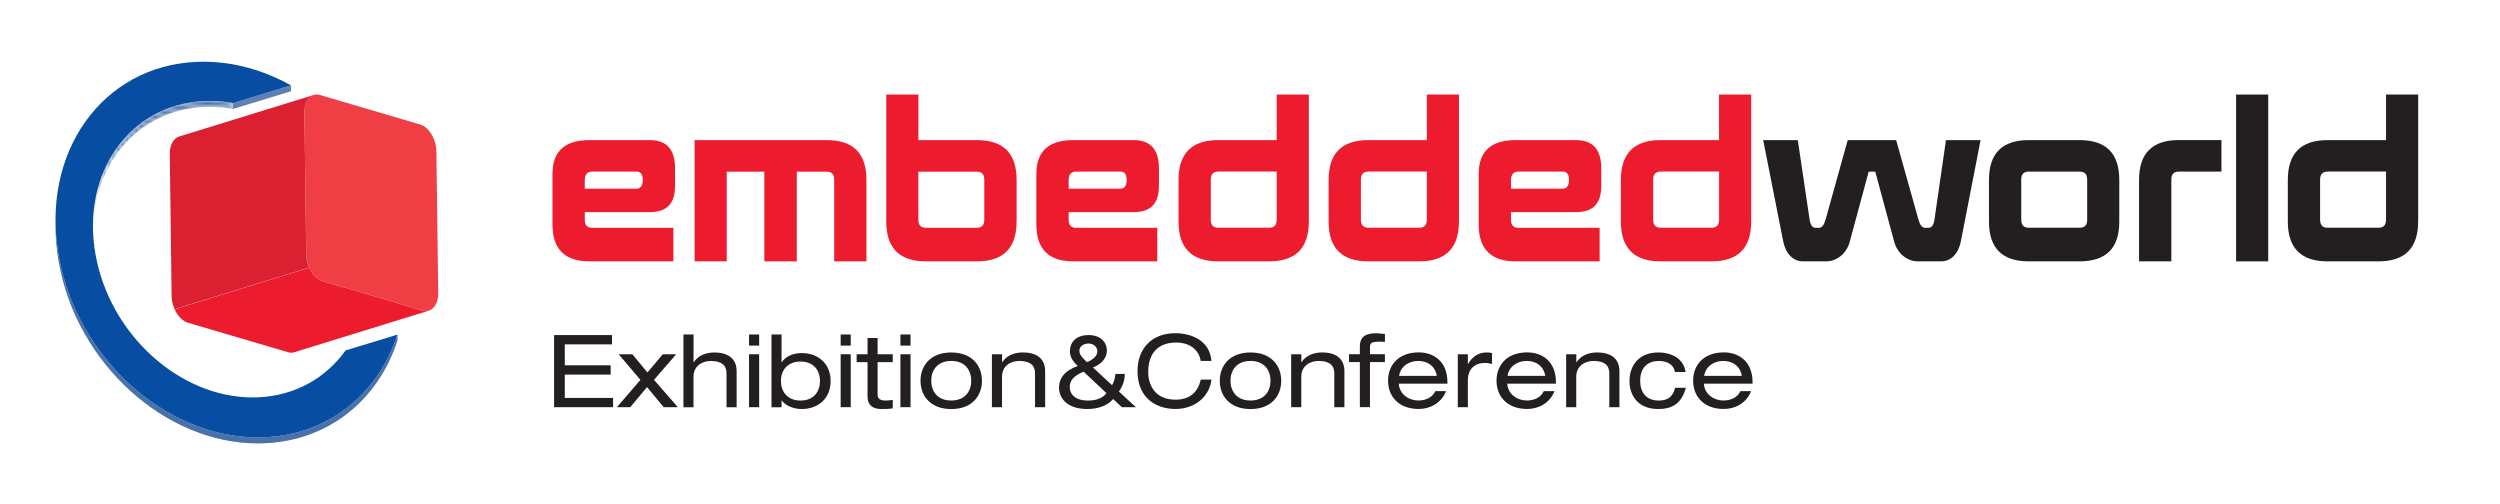 <?xml version="1.0" encoding="UTF-8"?>
<svg id="a" xmlns="http://www.w3.org/2000/svg" width="546" height="110" xmlns:xlink="http://www.w3.org/1999/xlink" viewBox="0 0 546 110">
  <defs>
    <style>
      .cls-1 {
        fill: #074ea2;
      }

      .cls-2 {
        mask: url(#mask-1);
      }

      .cls-3 {
        mask: url(#mask);
      }

      .cls-4 {
        fill: #da2031;
      }

      .cls-5 {
        fill: #fff;
        fill-rule: evenodd;
      }

      .cls-6 {
        fill: #231f20;
      }

      .cls-7 {
        fill: #4971aa;
      }

      .cls-8 {
        fill: #607fb4;
      }

      .cls-9 {
        fill: #ed1b2e;
      }

      .cls-10 {
        fill: #ef3f44;
      }
    </style>
    <mask id="mask" x="20.31" y="22.04" width="30.58" height="28.59" maskUnits="userSpaceOnUse">
      <g id="ar">
        <g id="as">
          <path id="at" class="cls-5" d="M20.31,50.63v-1.3c0-14.98,9.99-26.69,24.39-27.27.36-.01.73-.02,1.1-.02,1.71,0,3.41.16,5.09.46v1.3c-1.68-.3-3.38-.46-5.09-.46-.36,0-.73,0-1.1.02-14.4.58-24.39,12.29-24.39,27.27Z"/>
        </g>
      </g>
    </mask>
    <mask id="mask-1" x="12.12" y="48.05" width="74.68" height="48.78" maskUnits="userSpaceOnUse">
      <g id="ay">
        <g id="az">
          <path id="ba" class="cls-5" d="M12.12,49.36v-1.31c0,2.58.23,5.25.72,7.96,3.96,22.13,23.25,39.52,43.48,39.52.47,0,.95,0,1.42-.03,14.13-.56,24.9-9.58,29.06-22.43v1.3c-4.15,12.85-14.93,21.86-29.06,22.43-.48.02-.95.03-1.42.03-20.23,0-39.52-17.39-43.48-39.52-.49-2.71-.72-5.37-.72-7.95Z"/>
        </g>
      </g>
    </mask>
  </defs>
  <g id="b">
    <g id="c">
      <g id="d">
        <polygon id="e" class="cls-6" points="121.01 73.18 133.67 73.18 133.67 75.21 123.35 75.21 123.35 79.78 133.37 79.78 133.37 81.81 123.35 81.81 123.35 86.91 133.9 86.91 133.9 88.93 121.01 88.93 121.01 73.18"/>
        <polygon id="f" class="cls-6" points="144.75 77.37 147.68 77.37 142.83 82.96 148.04 88.93 144.95 88.93 141.31 84.54 137.65 88.93 134.73 88.93 139.87 82.96 135.11 77.37 138.11 77.37 141.4 81.35 144.75 77.37"/>
        <path id="g" class="cls-6" d="M149.27,73.05h2.2v6.07h.04c1.04-1.61,2.87-2.14,4.52-2.14,2.78,0,4.85,1.19,4.85,4.08v7.88h-2.21v-7.43c0-1.7-1.06-2.67-3.42-2.67-2.01,0-3.79,1.17-3.79,3.44v6.66h-2.2v-15.88h0Z"/>
        <path id="h" class="cls-6" d="M163.59,77.37h2.21v11.56h-2.21v-11.56ZM163.59,73.05h2.21v2.43h-2.21v-2.43Z"/>
        <path id="i" class="cls-6" d="M174.84,78.96c-2.58,0-4.28,1.61-4.28,4.26,0,2.18,1.28,4.26,4.28,4.26s4.24-2.08,4.24-4.26c0-2.65-1.68-4.26-4.24-4.26ZM168.49,73.05h2.2v6.07h.04c.88-1.39,2.67-2.01,4.39-2.01,3.48,0,6.29,2.23,6.29,6.11s-2.8,6.11-6.29,6.11c-1.7,0-3.53-.66-4.39-1.87h-.04v1.48h-2.2v-15.88h0Z"/>
        <path id="j" class="cls-6" d="M183.6,77.37h2.2v11.56h-2.2v-11.56ZM183.6,73.05h2.2v2.43h-2.2v-2.43Z"/>
        <path id="k" class="cls-6" d="M189.46,73.82h2.21v3.55h3.31v1.72h-3.31v7.13c0,.93.66,1.26,1.79,1.26.51,0,1.01-.07,1.52-.15v1.85c-.75.13-1.57.15-2.47.15-2.16,0-3.04-1.06-3.04-2.74v-7.5h-2.38v-1.72h2.38v-3.55h-.01Z"/>
        <path id="l" class="cls-6" d="M196.65,77.37h2.21v11.56h-2.21v-11.56ZM196.65,73.05h2.21v2.43h-2.21v-2.43Z"/>
        <path id="m" class="cls-6" d="M207.75,78.83c-3.2,0-4.37,2.23-4.37,4.32s1.17,4.32,4.37,4.32,4.37-2.23,4.37-4.32-1.17-4.32-4.37-4.32ZM207.75,76.98c4.5,0,6.71,2.84,6.71,6.18s-2.2,6.18-6.71,6.18-6.71-2.85-6.71-6.18,2.21-6.18,6.71-6.18Z"/>
        <path id="n" class="cls-6" d="M216.64,77.37h2.21v1.74h.04c1.04-1.61,2.87-2.14,4.52-2.14,2.78,0,4.85,1.19,4.85,4.08v7.88h-2.21v-7.43c0-1.7-1.06-2.67-3.42-2.67-2.01,0-3.79,1.17-3.79,3.44v6.66h-2.21v-11.56h.01Z"/>
        <path id="o" class="cls-6" d="M237.4,79.09c1.65-.68,2.27-1.57,2.27-2.36,0-.9-.79-1.7-1.9-1.7-1.41,0-2.03.79-2.03,1.59s.55,1.46,1.66,2.47ZM236.65,81.17c-2.45,1.04-3.02,2.14-3.02,3.4s.9,2.91,3.99,2.91c1.55,0,3.11-.38,4.04-1.61,0,0-5.01-4.7-5.01-4.7ZM243.11,87.15c-1.19,1.46-3.4,2.18-5.6,2.18-4.74,0-6.22-2.6-6.22-4.7,0-1.96,1.17-3.68,4.1-4.7-1.39-1.23-1.72-2.31-1.72-3.2,0-2.12,1.48-3.55,4.08-3.55s3.99,1.54,3.99,3.42c0,1.23-.73,2.74-3.04,3.66l4.17,3.86c.44-.73.64-1.37.73-2.45h2.07c-.04,1.21-.35,2.51-1.3,3.84l3.71,3.42h-3.07l-1.9-1.79h0Z"/>
        <path id="p" class="cls-6" d="M262.24,78.85c-.35-2.18-2.07-4.04-5.38-4.04-3.73,0-6.09,2.14-6.09,6.44,0,2.98,1.61,6.04,5.96,6.04,2.76,0,4.85-1.32,5.51-4.39h2.34c-.38,3.49-3.38,6.42-7.88,6.42-3.97,0-8.27-2.18-8.27-8.32,0-4.59,2.87-8.23,8.25-8.23,3.15,0,7.5,1.34,7.9,6.06h-2.34v.02Z"/>
        <path id="q" class="cls-6" d="M273.11,78.83c-3.2,0-4.37,2.23-4.37,4.32s1.17,4.32,4.37,4.32,4.37-2.23,4.37-4.32-1.17-4.32-4.37-4.32ZM273.11,76.98c4.5,0,6.71,2.84,6.71,6.18s-2.21,6.18-6.71,6.18-6.71-2.85-6.71-6.18,2.2-6.18,6.71-6.18Z"/>
        <path id="r" class="cls-6" d="M282,77.37h2.21v1.74h.04c1.04-1.61,2.87-2.14,4.52-2.14,2.78,0,4.85,1.19,4.85,4.08v7.88h-2.21v-7.43c0-1.7-1.06-2.67-3.42-2.67-2.01,0-3.79,1.17-3.79,3.44v6.66h-2.21v-11.56h.01Z"/>
        <path id="s" class="cls-6" d="M297,75.65c0-2.14,1.32-2.87,3.55-2.87.68,0,1.28.11,1.92.17v1.72c-.42-.02-.84-.05-1.24-.05-1.43,0-2.03.18-2.03,1.13v1.61h3.26v1.72h-3.26v9.84h-2.21v-9.84h-2.36v-1.72h2.36v-1.72h0Z"/>
        <path id="t" class="cls-6" d="M313.79,82.09c-.33-2.1-1.96-3.26-4.04-3.26s-3.86,1.19-4.19,3.26h8.23ZM305.49,83.81c.18,2.38,2.29,3.66,4.26,3.66,1.26,0,2.98-.42,3.73-2.05h2.34c-1.1,2.78-3.68,3.9-5.96,3.9-4.5,0-6.71-2.85-6.71-6.18s2.21-6.18,6.71-6.18c3.04,0,6.26,1.76,6.26,6.55v.29h-10.63Z"/>
        <path id="u" class="cls-6" d="M318.38,77.37h2.2v2.12h.05c1.04-1.83,2.51-2.51,3.97-2.51.55,0,.84.02,1.26.13v2.38c-.55-.13-.97-.22-1.57-.22-2.18,0-3.71,1.28-3.71,3.79v5.87h-2.2v-11.56Z"/>
        <path id="v" class="cls-6" d="M337.48,82.09c-.33-2.1-1.96-3.26-4.04-3.26s-3.86,1.19-4.19,3.26h8.23ZM329.18,83.81c.18,2.38,2.29,3.66,4.26,3.66,1.26,0,2.98-.42,3.73-2.05h2.34c-1.1,2.78-3.68,3.9-5.96,3.9-4.5,0-6.71-2.85-6.71-6.18s2.21-6.18,6.71-6.18c3.05,0,6.27,1.76,6.27,6.55v.29h-10.64Z"/>
        <path id="w" class="cls-6" d="M342.07,77.37h2.2v1.74h.04c1.04-1.61,2.87-2.14,4.52-2.14,2.78,0,4.85,1.19,4.85,4.08v7.88h-2.21v-7.43c0-1.7-1.06-2.67-3.42-2.67-2.01,0-3.8,1.17-3.8,3.44v6.66h-2.2v-11.56h.02Z"/>
        <path id="x" class="cls-6" d="M368.19,84.7c-.93,3.46-3.02,4.63-6.02,4.63-4.59,0-6.29-3.11-6.29-6.11,0-3.42,2.1-6.24,6.26-6.24,3.09,0,5.54,1.39,6,4.26h-2.34c-.26-1.5-1.46-2.4-3.51-2.4-2.82,0-4.08,1.85-4.08,4.32s1.26,4.32,4.08,4.32c1.98,0,3.07-.86,3.55-2.78h2.35Z"/>
        <path id="y" class="cls-6" d="M380.41,82.09c-.33-2.1-1.96-3.26-4.04-3.26s-3.86,1.19-4.19,3.26h8.23ZM372.12,83.81c.18,2.38,2.29,3.66,4.26,3.66,1.26,0,2.98-.42,3.73-2.05h2.34c-1.1,2.78-3.68,3.9-5.96,3.9-4.5,0-6.71-2.85-6.71-6.18s2.21-6.18,6.71-6.18c3.04,0,6.27,1.76,6.27,6.55v.29h-10.64Z"/>
        <path id="z" class="cls-9" d="M129.33,37.48c-1.08,0-1.62.62-1.62,1.91v1.82h11.3c.9,0,1.37-.67,1.37-1.96,0-1.2-.47-1.78-1.37-1.78h-9.68ZM147.43,40.55c0,3.95-1.8,5.78-5.54,5.78h-14.18v1.69c0,1.16.54,1.73,1.62,1.73h17.74v7.33h-18.35c-5.36,0-8.06-2.67-8.06-8.04v-11.06c0-4.93,2.7-7.38,8.06-7.38h13.17c3.71,0,5.54,2.04,5.54,6.18v3.78h0Z"/>
        <path id="aa" class="cls-9" d="M189.24,57.08h-7.05v-17.86c0-1.16-.54-1.73-1.62-1.73h-6.55v19.59h-7.09v-19.59h-8.21v19.59h-7.02v-26.48h28.86c5.79,0,8.67,2.89,8.67,8.71v17.77h.01Z"/>
        <path id="ab" class="cls-9" d="M200.57,37.48v10.49c0,1.2.54,1.78,1.66,1.78h11.12c1.08,0,1.62-.58,1.62-1.78v-8.75c0-1.16-.54-1.73-1.62-1.73h-12.78ZM222.02,48.37c0,5.82-2.88,8.71-8.67,8.71h-11.12c-5.79,0-8.67-2.89-8.67-8.71v-27.72h7.02v9.95h12.78c5.79,0,8.67,2.89,8.67,8.71v9.06h-.01Z"/>
        <path id="ac" class="cls-9" d="M235.01,37.48c-1.08,0-1.62.62-1.62,1.91v1.82h11.3c.9,0,1.37-.67,1.37-1.96,0-1.2-.47-1.78-1.37-1.78h-9.68ZM253.11,40.55c0,3.95-1.8,5.78-5.54,5.78h-14.18v1.69c0,1.16.54,1.73,1.62,1.73h17.74v7.33h-18.35c-5.36,0-8.06-2.67-8.06-8.04v-11.06c0-4.93,2.7-7.38,8.06-7.38h13.17c3.71,0,5.54,2.04,5.54,6.18v3.78h0Z"/>
        <path id="ad" class="cls-9" d="M266.06,37.48c-1.08,0-1.62.58-1.62,1.73v8.75c0,1.2.54,1.78,1.62,1.78h11.12c1.11,0,1.65-.58,1.65-1.78v-10.49h-12.77ZM285.85,48.37c0,5.82-2.88,8.71-8.67,8.71h-11.12c-5.79,0-8.67-2.89-8.67-8.71v-9.06c0-5.82,2.88-8.71,8.67-8.71h12.77v-9.95h7.02v27.72h0Z"/>
        <path id="ae" class="cls-9" d="M298.84,37.48c-1.08,0-1.62.58-1.62,1.73v8.75c0,1.2.54,1.78,1.62,1.78h11.12c1.12,0,1.66-.58,1.66-1.78v-10.49h-12.78ZM318.63,48.37c0,5.82-2.88,8.71-8.67,8.71h-11.12c-5.79,0-8.67-2.89-8.67-8.71v-9.06c0-5.82,2.88-8.71,8.67-8.71h12.78v-9.95h7.02v27.72h0Z"/>
        <path id="af" class="cls-9" d="M331.62,37.48c-1.08,0-1.62.62-1.62,1.91v1.82h11.3c.9,0,1.37-.67,1.37-1.96,0-1.2-.47-1.78-1.37-1.78h-9.68ZM349.72,40.55c0,3.95-1.8,5.78-5.54,5.78h-14.18v1.69c0,1.16.54,1.73,1.62,1.73h17.74v7.33h-18.35c-5.36,0-8.06-2.67-8.06-8.04v-11.06c0-4.93,2.7-7.38,8.06-7.38h13.17c3.71,0,5.54,2.04,5.54,6.18v3.78h0Z"/>
        <path id="ag" class="cls-9" d="M362.67,37.48c-1.08,0-1.62.58-1.62,1.73v8.75c0,1.2.54,1.78,1.62,1.78h11.12c1.12,0,1.66-.58,1.66-1.78v-10.49h-12.78ZM382.46,48.37c0,5.82-2.88,8.71-8.67,8.71h-11.12c-5.79,0-8.67-2.89-8.67-8.71v-9.06c0-5.82,2.88-8.71,8.67-8.71h12.77v-9.95h7.02v27.72h0Z"/>
        <path id="ah" class="cls-6" d="M428.24,52.77c-.54,2.71-2.23,4.31-4.25,4.31h-5.11c-2.41,0-4.5-1.78-5.18-4.26l-4.14-15.33h-1.44l-4.14,15.33c-.68,2.49-2.74,4.26-5.15,4.26h-5.11c-2.02,0-3.71-1.6-4.25-4.31l-4.39-22.17h7.56l2.59,17.42c.18,1.16.61,1.73,1.29,1.73h.76c.61,0,1.08-.58,1.4-1.69l4.86-17.46h10.58l4.9,17.46c.32,1.11.79,1.69,1.4,1.69h.76c.68,0,1.12-.58,1.3-1.73l2.52-17.42h7.56l-4.32,22.17h0Z"/>
        <path id="ai" class="cls-6" d="M443.06,37.48c-1.08,0-1.62.58-1.62,1.73v8.75c0,1.2.54,1.78,1.62,1.78h11.12c1.11,0,1.66-.58,1.66-1.69v-8.84c0-1.16-.54-1.73-1.66-1.73h-11.12ZM462.85,48.46c0,5.73-2.88,8.62-8.67,8.62h-11.12c-5.79,0-8.67-2.89-8.67-8.71v-9.06c0-5.82,2.88-8.71,8.67-8.71h11.12c5.79,0,8.67,2.89,8.67,8.71v9.15Z"/>
        <path id="aj" class="cls-6" d="M485.16,37.48h-9.32c-1.08,0-1.62.58-1.62,1.73v17.86h-7.05v-17.77c0-5.82,2.88-8.71,8.67-8.71h9.32v6.89Z"/>
        <rect id="ak" class="cls-6" x="488.36" y="20.65" width="7.02" height="36.43"/>
        <path id="al" class="cls-6" d="M508.33,37.48c-1.08,0-1.62.58-1.62,1.73v8.75c0,1.2.54,1.78,1.62,1.78h11.12c1.11,0,1.66-.58,1.66-1.78v-10.49h-12.78,0ZM528.12,48.37c0,5.82-2.88,8.71-8.67,8.71h-11.12c-5.79,0-8.67-2.89-8.67-8.71v-9.06c0-5.82,2.88-8.71,8.67-8.71h12.78v-9.95h7.02v27.72h-.01Z"/>
        <path id="am" class="cls-10" d="M91.8,27.21c1.9.56,3.48,3.21,3.51,5.88l.4,30.89c.03,2.68-1.49,4.41-3.39,3.85l-21.92-6.46c-1.9-.56-3.49-3.21-3.52-5.89l-.4-30.89c-.04-2.68,1.49-4.41,3.39-3.85l21.92,6.46h.01Z"/>
        <path id="an" class="cls-9" d="M92.32,67.84l-21.92-6.46c-.82-.24-1.57-.86-2.17-1.7-.26-.37-.5-.79-.69-1.22l-29.4,9.08c.2.44.43.85.69,1.22.6.85,1.36,1.47,2.17,1.71l21.92,6.46c.47.14.93.14,1.34,0l29.4-9.08c-.41.13-.86.13-1.34,0Z"/>
        <path id="ao" class="cls-4" d="M67.03,22.08c.19-.36.43-.66.7-.89.24-.2.51-.36.8-.45l-29.4,9.07c-.29.09-.56.24-.8.45-.27.23-.51.53-.71.89-.35.67-.56,1.53-.54,2.52l.4,30.97h0c.01.47.07.93.16,1.38.11.52.28,1.02.49,1.49l29.4-9.08c-.21-.47-.38-.97-.49-1.5-.1-.48-.16-.97-.17-1.46h0l-.39-30.89c-.01-.99.19-1.85.54-2.52v.02Z"/>
        <polygon id="ap" class="cls-8" points="63.55 18.63 63.55 19.93 50.88 23.8 50.88 22.5 63.55 18.63"/>
        <g id="aq">
          <g class="cls-3">
            <path id="au" class="cls-7" d="M45.8,22.04c-.36,0-.73,0-1.1.02-8.16.33-14.91,4.23-19.22,10.28-1.13,1.59-2.1,3.33-2.88,5.19-.75,1.79-1.33,3.69-1.71,5.69-.38,1.96-.58,4-.58,6.11v1.3c0-2.11.2-4.15.58-6.1.39-2,.96-3.9,1.71-5.69.78-1.86,1.75-3.6,2.88-5.19,4.31-6.05,11.06-9.95,19.22-10.28.36-.01.73-.02,1.1-.02,1.71,0,3.41.16,5.09.46v-1.3c-1.68-.3-3.38-.46-5.09-.46h0Z"/>
          </g>
        </g>
        <path id="av" class="cls-1" d="M75.48,76.53l11.32-3.45c-4.15,12.85-14.93,21.86-29.06,22.43-.48.02-.95.03-1.42.03-20.23,0-39.52-17.39-43.48-39.52-4.06-22.66,9.46-41.68,30.2-42.51.48-.02.95-.03,1.43-.03,6.63,0,13.16,1.87,19.08,5.16l-12.66,3.87c-1.68-.3-3.38-.46-5.09-.46-.36,0-.73,0-1.1.02-16.36.66-27.03,15.68-23.83,33.54,3.13,17.47,18.35,31.19,34.31,31.19.37,0,.74,0,1.11-.02,8.14-.33,14.87-4.22,19.18-10.24h0Z"/>
        <path id="aw" class="cls-7" d="M12.12,49.36v-1.31c0,2.58.23,5.25.72,7.96,3.96,22.13,23.25,39.52,43.48,39.52.47,0,.95,0,1.42-.03,14.13-.56,24.9-9.58,29.06-22.43v1.3c-4.15,12.85-14.93,21.86-29.06,22.43-.48.02-.95.03-1.42.03-20.23,0-39.52-17.39-43.48-39.52-.49-2.71-.72-5.37-.72-7.95Z"/>
        <g id="ax">
          <g class="cls-2">
            <path id="bb" class="cls-7" d="M85.75,75.89c-.99,2.37-2.22,4.58-3.66,6.6-5.47,7.66-14.01,12.6-24.35,13.01-.48.02-.95.03-1.42.03-20.23,0-39.52-17.39-43.48-39.52-.49-2.71-.72-5.37-.72-7.96v1.31c0,2.58.23,5.24.72,7.95,3.96,22.13,23.25,39.52,43.48,39.52.47,0,.95-.01,1.42-.03,10.34-.42,18.89-5.35,24.35-13.01,1.44-2.02,2.67-4.23,3.66-6.6.38-.92.73-1.86,1.04-2.82v-1.3c-.31.96-.66,1.9-1.04,2.82Z"/>
          </g>
        </g>
      </g>
    </g>
  </g>
</svg>